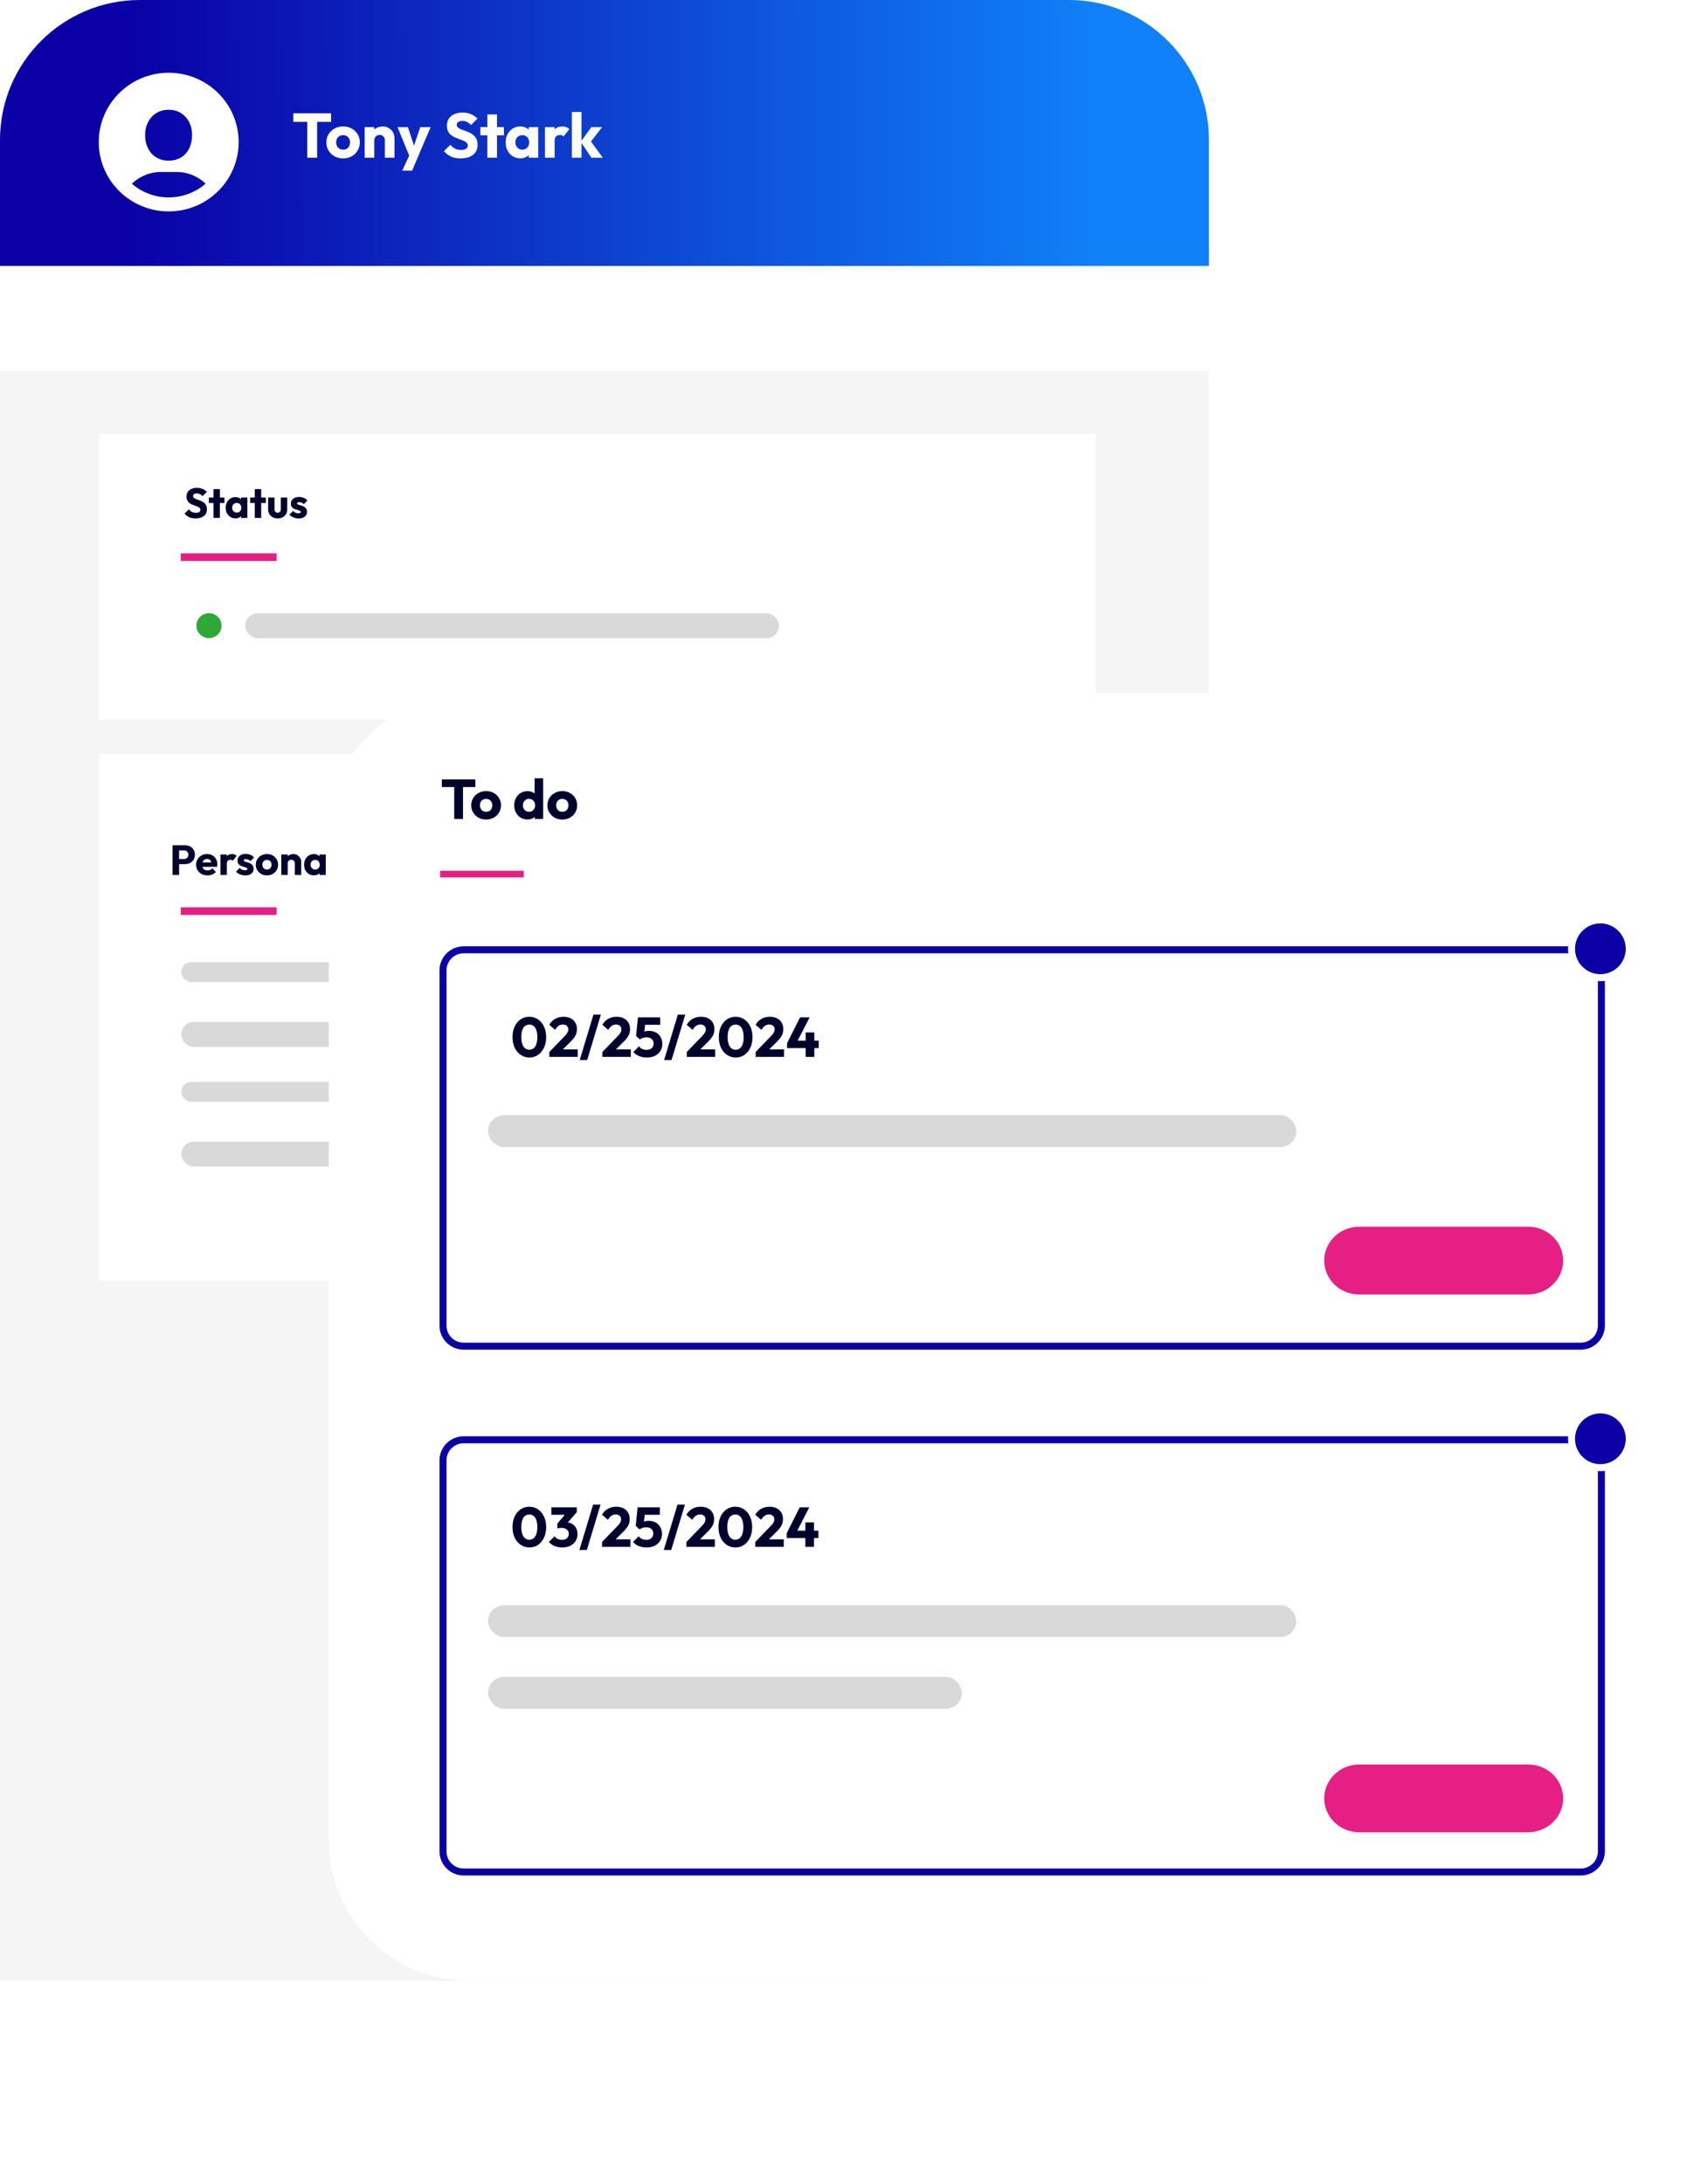 <svg width="244" height="312" viewBox="0 0 244 312" fill="none" xmlns="http://www.w3.org/2000/svg">
<g filter="url(#filter0_d_1155_435)">
<rect width="172.81" height="302" rx="20" fill="white"/>
</g>
<path d="M0 53H172.81V283H0V53Z" fill="#F5F5F5"/>
<path d="M0 20C0 8.954 8.954 0 20 0H152.81C163.855 0 172.81 8.954 172.81 20V38H0V20Z" fill="url(#paint0_linear_1155_435)"/>
<path d="M31.924 15.738C31.133 14.39 30.055 13.325 28.688 12.551C27.322 11.777 25.796 11.392 24.103 11.396C22.365 11.396 20.823 11.794 19.469 12.584C18.115 13.374 17.053 14.435 16.278 15.774C15.503 17.114 15.115 18.617 15.115 20.284C15.115 21.975 15.515 23.499 16.306 24.863C16.797 25.71 17.416 26.439 18.127 27.066C19.241 25.563 20.999 24.58 22.972 24.576H25.265C27.238 24.572 29 25.547 30.118 27.05C30.829 26.423 31.441 25.698 31.932 24.858C32.719 23.507 33.114 21.975 33.11 20.259C33.11 18.592 32.711 17.085 31.92 15.733L31.924 15.738ZM27.039 21.209C26.763 21.774 26.372 22.205 25.86 22.503C25.349 22.802 24.77 22.95 24.115 22.954C23.46 22.954 22.881 22.807 22.369 22.508C21.858 22.213 21.458 21.783 21.175 21.218C20.887 20.652 20.743 20.013 20.743 19.288C20.743 18.609 20.883 17.99 21.171 17.437C21.454 16.884 21.854 16.454 22.365 16.143C22.877 15.836 23.456 15.68 24.111 15.68C24.762 15.68 25.341 15.832 25.84 16.139C26.34 16.446 26.735 16.872 27.023 17.413C27.31 17.953 27.454 18.576 27.454 19.276C27.454 19.997 27.318 20.64 27.043 21.205L27.039 21.209Z" fill="white"/>
<path d="M24.113 29.203C29.082 29.203 33.11 25.217 33.11 20.299C33.11 15.382 29.082 11.396 24.113 11.396C19.144 11.396 15.115 15.382 15.115 20.299C15.115 25.217 19.144 29.203 24.113 29.203Z" stroke="white" stroke-width="2" stroke-miterlimit="10"/>
<path d="M14.209 107.711H156.432V183H14.209V107.711ZM14.148 62H156.641V102.778H14.148V62Z" fill="white"/>
<path d="M25.382 123.458V122.726H26.294C26.41 122.726 26.516 122.702 26.612 122.654C26.708 122.606 26.784 122.536 26.84 122.444C26.896 122.352 26.924 122.24 26.924 122.108C26.924 121.98 26.896 121.87 26.84 121.778C26.784 121.686 26.708 121.616 26.612 121.568C26.516 121.52 26.41 121.496 26.294 121.496H25.382V120.764H26.432C26.7 120.764 26.942 120.818 27.158 120.926C27.374 121.034 27.544 121.19 27.668 121.394C27.796 121.594 27.86 121.832 27.86 122.108C27.86 122.384 27.796 122.624 27.668 122.828C27.544 123.028 27.374 123.184 27.158 123.296C26.942 123.404 26.7 123.458 26.432 123.458H25.382ZM24.662 125V120.764H25.604V125H24.662ZM29.662 125.066C29.346 125.066 29.064 125.002 28.816 124.874C28.572 124.742 28.38 124.56 28.24 124.328C28.1 124.096 28.03 123.834 28.03 123.542C28.03 123.25 28.098 122.99 28.234 122.762C28.374 122.53 28.562 122.348 28.798 122.216C29.034 122.084 29.3 122.018 29.596 122.018C29.884 122.018 30.138 122.08 30.358 122.204C30.578 122.328 30.75 122.5 30.874 122.72C31.002 122.94 31.066 123.192 31.066 123.476C31.066 123.528 31.062 123.584 31.054 123.644C31.05 123.7 31.04 123.766 31.024 123.842L28.51 123.848V123.218L30.634 123.212L30.238 123.476C30.234 123.308 30.208 123.17 30.16 123.062C30.112 122.95 30.04 122.866 29.944 122.81C29.852 122.75 29.738 122.72 29.602 122.72C29.458 122.72 29.332 122.754 29.224 122.822C29.12 122.886 29.038 122.978 28.978 123.098C28.922 123.218 28.894 123.364 28.894 123.536C28.894 123.708 28.924 123.856 28.984 123.98C29.048 124.1 29.136 124.194 29.248 124.262C29.364 124.326 29.5 124.358 29.656 124.358C29.8 124.358 29.93 124.334 30.046 124.286C30.162 124.234 30.264 124.158 30.352 124.058L30.856 124.562C30.712 124.73 30.538 124.856 30.334 124.94C30.13 125.024 29.906 125.066 29.662 125.066ZM31.509 125V122.084H32.428V125H31.509ZM32.428 123.398L32.044 123.098C32.12 122.758 32.248 122.494 32.428 122.306C32.608 122.118 32.858 122.024 33.178 122.024C33.318 122.024 33.44 122.046 33.544 122.09C33.651 122.13 33.745 122.194 33.825 122.282L33.279 122.972C33.239 122.928 33.19 122.894 33.13 122.87C33.069 122.846 33.002 122.834 32.925 122.834C32.773 122.834 32.651 122.882 32.559 122.978C32.471 123.07 32.428 123.21 32.428 123.398ZM35.068 125.072C34.896 125.072 34.726 125.05 34.558 125.006C34.394 124.962 34.24 124.9 34.096 124.82C33.956 124.736 33.836 124.64 33.736 124.532L34.258 124.004C34.354 124.108 34.468 124.19 34.6 124.25C34.732 124.306 34.876 124.334 35.032 124.334C35.14 124.334 35.222 124.318 35.278 124.286C35.338 124.254 35.368 124.21 35.368 124.154C35.368 124.082 35.332 124.028 35.26 123.992C35.192 123.952 35.104 123.918 34.996 123.89C34.888 123.858 34.774 123.824 34.654 123.788C34.534 123.752 34.42 123.702 34.312 123.638C34.204 123.574 34.116 123.486 34.048 123.374C33.98 123.258 33.946 123.112 33.946 122.936C33.946 122.748 33.994 122.586 34.09 122.45C34.186 122.31 34.322 122.2 34.498 122.12C34.674 122.04 34.88 122 35.116 122C35.364 122 35.592 122.044 35.8 122.132C36.012 122.216 36.184 122.342 36.316 122.51L35.794 123.038C35.702 122.93 35.598 122.854 35.482 122.81C35.37 122.766 35.26 122.744 35.152 122.744C35.048 122.744 34.97 122.76 34.918 122.792C34.866 122.82 34.84 122.862 34.84 122.918C34.84 122.978 34.874 123.026 34.942 123.062C35.01 123.098 35.098 123.13 35.206 123.158C35.314 123.186 35.428 123.22 35.548 123.26C35.668 123.3 35.782 123.354 35.89 123.422C35.998 123.49 36.086 123.582 36.154 123.698C36.222 123.81 36.256 123.958 36.256 124.142C36.256 124.426 36.148 124.652 35.932 124.82C35.72 124.988 35.432 125.072 35.068 125.072ZM38.158 125.066C37.858 125.066 37.586 125 37.342 124.868C37.102 124.732 36.912 124.548 36.772 124.316C36.632 124.084 36.562 123.824 36.562 123.536C36.562 123.248 36.632 122.99 36.772 122.762C36.912 122.534 37.102 122.354 37.342 122.222C37.582 122.086 37.854 122.018 38.158 122.018C38.462 122.018 38.734 122.084 38.974 122.216C39.214 122.348 39.404 122.53 39.544 122.762C39.684 122.99 39.754 123.248 39.754 123.536C39.754 123.824 39.684 124.084 39.544 124.316C39.404 124.548 39.214 124.732 38.974 124.868C38.734 125 38.462 125.066 38.158 125.066ZM38.158 124.232C38.29 124.232 38.406 124.204 38.506 124.148C38.606 124.088 38.682 124.006 38.734 123.902C38.79 123.794 38.818 123.672 38.818 123.536C38.818 123.4 38.79 123.282 38.734 123.182C38.678 123.078 38.6 122.998 38.5 122.942C38.404 122.882 38.29 122.852 38.158 122.852C38.03 122.852 37.916 122.882 37.816 122.942C37.716 122.998 37.638 123.078 37.582 123.182C37.526 123.286 37.498 123.406 37.498 123.542C37.498 123.674 37.526 123.794 37.582 123.902C37.638 124.006 37.716 124.088 37.816 124.148C37.916 124.204 38.03 124.232 38.158 124.232ZM42.137 125V123.338C42.137 123.186 42.089 123.064 41.993 122.972C41.901 122.876 41.783 122.828 41.639 122.828C41.539 122.828 41.451 122.85 41.375 122.894C41.299 122.934 41.239 122.994 41.195 123.074C41.151 123.15 41.129 123.238 41.129 123.338L40.775 123.164C40.775 122.936 40.825 122.736 40.925 122.564C41.025 122.392 41.163 122.26 41.339 122.168C41.519 122.072 41.721 122.024 41.945 122.024C42.161 122.024 42.351 122.076 42.515 122.18C42.683 122.28 42.815 122.414 42.911 122.582C43.007 122.75 43.055 122.934 43.055 123.134V125H42.137ZM40.211 125V122.084H41.129V125H40.211ZM44.862 125.06C44.594 125.06 44.354 124.994 44.142 124.862C43.934 124.73 43.768 124.55 43.644 124.322C43.524 124.094 43.464 123.834 43.464 123.542C43.464 123.25 43.524 122.99 43.644 122.762C43.768 122.534 43.934 122.354 44.142 122.222C44.354 122.09 44.594 122.024 44.862 122.024C45.058 122.024 45.234 122.062 45.39 122.138C45.55 122.214 45.68 122.32 45.78 122.456C45.88 122.588 45.936 122.74 45.948 122.912V124.172C45.936 124.344 45.88 124.498 45.78 124.634C45.684 124.766 45.556 124.87 45.396 124.946C45.236 125.022 45.058 125.06 44.862 125.06ZM45.048 124.232C45.244 124.232 45.402 124.168 45.522 124.04C45.642 123.908 45.702 123.742 45.702 123.542C45.702 123.406 45.674 123.286 45.618 123.182C45.566 123.078 45.49 122.998 45.39 122.942C45.294 122.882 45.182 122.852 45.054 122.852C44.926 122.852 44.812 122.882 44.712 122.942C44.616 122.998 44.538 123.078 44.478 123.182C44.422 123.286 44.394 123.406 44.394 123.542C44.394 123.674 44.422 123.792 44.478 123.896C44.534 124 44.612 124.082 44.712 124.142C44.812 124.202 44.924 124.232 45.048 124.232ZM45.666 125V124.214L45.804 123.506L45.666 122.798V122.084H46.566V125H45.666ZM47.213 125V120.644H48.131V125H47.213ZM51.162 125.06C50.886 125.06 50.64 124.994 50.424 124.862C50.212 124.73 50.044 124.55 49.92 124.322C49.8 124.094 49.74 123.834 49.74 123.542C49.74 123.25 49.8 122.99 49.92 122.762C50.044 122.534 50.212 122.354 50.424 122.222C50.64 122.09 50.886 122.024 51.162 122.024C51.362 122.024 51.542 122.062 51.702 122.138C51.866 122.214 52 122.32 52.104 122.456C52.212 122.588 52.272 122.74 52.284 122.912V124.142C52.272 124.314 52.214 124.47 52.11 124.61C52.006 124.746 51.872 124.856 51.708 124.94C51.544 125.02 51.362 125.06 51.162 125.06ZM51.324 124.232C51.456 124.232 51.57 124.204 51.666 124.148C51.762 124.088 51.838 124.006 51.894 123.902C51.95 123.798 51.978 123.678 51.978 123.542C51.978 123.406 51.95 123.288 51.894 123.188C51.842 123.084 51.766 123.002 51.666 122.942C51.57 122.882 51.458 122.852 51.33 122.852C51.202 122.852 51.088 122.882 50.988 122.942C50.892 123.002 50.814 123.084 50.754 123.188C50.698 123.292 50.67 123.41 50.67 123.542C50.67 123.674 50.698 123.792 50.754 123.896C50.81 124 50.888 124.082 50.988 124.142C51.088 124.202 51.2 124.232 51.324 124.232ZM52.842 125H51.942V124.214L52.08 123.506L51.924 122.798V120.644H52.842V125ZM54.706 125.06C54.438 125.06 54.198 124.994 53.986 124.862C53.778 124.73 53.612 124.55 53.488 124.322C53.368 124.094 53.308 123.834 53.308 123.542C53.308 123.25 53.368 122.99 53.488 122.762C53.612 122.534 53.778 122.354 53.986 122.222C54.198 122.09 54.438 122.024 54.706 122.024C54.902 122.024 55.078 122.062 55.234 122.138C55.394 122.214 55.524 122.32 55.624 122.456C55.724 122.588 55.78 122.74 55.792 122.912V124.172C55.78 124.344 55.724 124.498 55.624 124.634C55.528 124.766 55.4 124.87 55.24 124.946C55.08 125.022 54.902 125.06 54.706 125.06ZM54.892 124.232C55.088 124.232 55.246 124.168 55.366 124.04C55.486 123.908 55.546 123.742 55.546 123.542C55.546 123.406 55.518 123.286 55.462 123.182C55.41 123.078 55.334 122.998 55.234 122.942C55.138 122.882 55.026 122.852 54.898 122.852C54.77 122.852 54.656 122.882 54.556 122.942C54.46 122.998 54.382 123.078 54.322 123.182C54.266 123.286 54.238 123.406 54.238 123.542C54.238 123.674 54.266 123.792 54.322 123.896C54.378 124 54.456 124.082 54.556 124.142C54.656 124.202 54.768 124.232 54.892 124.232ZM55.51 125V124.214L55.648 123.506L55.51 122.798V122.084H56.41V125H55.51ZM57.47 125V120.878H58.388V125H57.47ZM56.81 122.864V122.084H59.048V122.864H56.81ZM60.612 125.06C60.344 125.06 60.104 124.994 59.892 124.862C59.684 124.73 59.518 124.55 59.394 124.322C59.274 124.094 59.214 123.834 59.214 123.542C59.214 123.25 59.274 122.99 59.394 122.762C59.518 122.534 59.684 122.354 59.892 122.222C60.104 122.09 60.344 122.024 60.612 122.024C60.808 122.024 60.984 122.062 61.14 122.138C61.3 122.214 61.43 122.32 61.53 122.456C61.63 122.588 61.686 122.74 61.698 122.912V124.172C61.686 124.344 61.63 124.498 61.53 124.634C61.434 124.766 61.306 124.87 61.146 124.946C60.986 125.022 60.808 125.06 60.612 125.06ZM60.798 124.232C60.994 124.232 61.152 124.168 61.272 124.04C61.392 123.908 61.452 123.742 61.452 123.542C61.452 123.406 61.424 123.286 61.368 123.182C61.316 123.078 61.24 122.998 61.14 122.942C61.044 122.882 60.932 122.852 60.804 122.852C60.676 122.852 60.562 122.882 60.462 122.942C60.366 122.998 60.288 123.078 60.228 123.182C60.172 123.286 60.144 123.406 60.144 123.542C60.144 123.674 60.172 123.792 60.228 123.896C60.284 124 60.362 124.082 60.462 124.142C60.562 124.202 60.674 124.232 60.798 124.232ZM61.416 125V124.214L61.554 123.506L61.416 122.798V122.084H62.316V125H61.416Z" fill="#00042D"/>
<path d="M39.539 129.632V130.722H25.834V129.632H39.539Z" fill="#E61F84"/>
<path d="M27.955 74.066C27.607 74.066 27.307 74.01 27.055 73.898C26.807 73.782 26.579 73.608 26.371 73.376L26.983 72.77C27.119 72.926 27.269 73.048 27.433 73.136C27.601 73.22 27.795 73.262 28.015 73.262C28.215 73.262 28.369 73.226 28.477 73.154C28.589 73.082 28.645 72.982 28.645 72.854C28.645 72.738 28.609 72.644 28.537 72.572C28.465 72.5 28.369 72.438 28.249 72.386C28.133 72.334 28.003 72.284 27.859 72.236C27.719 72.188 27.579 72.134 27.439 72.074C27.299 72.01 27.169 71.932 27.049 71.84C26.933 71.744 26.839 71.626 26.767 71.486C26.695 71.342 26.659 71.162 26.659 70.946C26.659 70.686 26.721 70.462 26.845 70.274C26.973 70.086 27.149 69.944 27.373 69.848C27.597 69.748 27.855 69.698 28.147 69.698C28.443 69.698 28.713 69.75 28.957 69.854C29.205 69.958 29.409 70.1 29.569 70.28L28.957 70.886C28.829 70.754 28.699 70.656 28.567 70.592C28.439 70.528 28.293 70.496 28.129 70.496C27.965 70.496 27.835 70.528 27.739 70.592C27.643 70.652 27.595 70.74 27.595 70.856C27.595 70.964 27.631 71.052 27.703 71.12C27.775 71.184 27.869 71.24 27.985 71.288C28.105 71.336 28.235 71.384 28.375 71.432C28.519 71.48 28.661 71.536 28.801 71.6C28.941 71.664 29.069 71.746 29.185 71.846C29.305 71.942 29.401 72.066 29.473 72.218C29.545 72.366 29.581 72.55 29.581 72.77C29.581 73.174 29.437 73.492 29.149 73.724C28.861 73.952 28.463 74.066 27.955 74.066ZM30.511 74V69.878H31.429V74H30.511ZM29.851 71.864V71.084H32.089V71.864H29.851ZM33.653 74.06C33.385 74.06 33.145 73.994 32.933 73.862C32.725 73.73 32.559 73.55 32.435 73.322C32.315 73.094 32.255 72.834 32.255 72.542C32.255 72.25 32.315 71.99 32.435 71.762C32.559 71.534 32.725 71.354 32.933 71.222C33.145 71.09 33.385 71.024 33.653 71.024C33.849 71.024 34.025 71.062 34.181 71.138C34.341 71.214 34.471 71.32 34.571 71.456C34.671 71.588 34.727 71.74 34.739 71.912V73.172C34.727 73.344 34.671 73.498 34.571 73.634C34.475 73.766 34.347 73.87 34.187 73.946C34.027 74.022 33.849 74.06 33.653 74.06ZM33.839 73.232C34.035 73.232 34.193 73.168 34.313 73.04C34.433 72.908 34.493 72.742 34.493 72.542C34.493 72.406 34.465 72.286 34.409 72.182C34.357 72.078 34.281 71.998 34.181 71.942C34.085 71.882 33.973 71.852 33.845 71.852C33.717 71.852 33.603 71.882 33.503 71.942C33.407 71.998 33.329 72.078 33.269 72.182C33.213 72.286 33.185 72.406 33.185 72.542C33.185 72.674 33.213 72.792 33.269 72.896C33.325 73 33.403 73.082 33.503 73.142C33.603 73.202 33.715 73.232 33.839 73.232ZM34.457 74V73.214L34.595 72.506L34.457 71.798V71.084H35.357V74H34.457ZM36.418 74V69.878H37.336V74H36.418ZM35.758 71.864V71.084H37.996V71.864H35.758ZM39.696 74.066C39.428 74.066 39.19 74.012 38.982 73.904C38.778 73.792 38.618 73.64 38.502 73.448C38.386 73.252 38.328 73.028 38.328 72.776V71.084H39.246V72.764C39.246 72.864 39.262 72.95 39.294 73.022C39.33 73.094 39.382 73.15 39.45 73.19C39.518 73.23 39.6 73.25 39.696 73.25C39.832 73.25 39.94 73.208 40.02 73.124C40.1 73.036 40.14 72.916 40.14 72.764V71.084H41.058V72.77C41.058 73.026 41 73.252 40.884 73.448C40.768 73.64 40.608 73.792 40.404 73.904C40.2 74.012 39.964 74.066 39.696 74.066ZM42.697 74.072C42.525 74.072 42.355 74.05 42.187 74.006C42.023 73.962 41.868 73.9 41.724 73.82C41.584 73.736 41.465 73.64 41.364 73.532L41.886 73.004C41.983 73.108 42.096 73.19 42.228 73.25C42.361 73.306 42.505 73.334 42.66 73.334C42.769 73.334 42.85 73.318 42.907 73.286C42.967 73.254 42.996 73.21 42.996 73.154C42.996 73.082 42.961 73.028 42.889 72.992C42.821 72.952 42.733 72.918 42.624 72.89C42.517 72.858 42.403 72.824 42.282 72.788C42.163 72.752 42.048 72.702 41.941 72.638C41.833 72.574 41.745 72.486 41.676 72.374C41.608 72.258 41.575 72.112 41.575 71.936C41.575 71.748 41.623 71.586 41.718 71.45C41.815 71.31 41.95 71.2 42.127 71.12C42.303 71.04 42.508 71 42.745 71C42.992 71 43.221 71.044 43.428 71.132C43.641 71.216 43.812 71.342 43.944 71.51L43.422 72.038C43.331 71.93 43.227 71.854 43.111 71.81C42.998 71.766 42.889 71.744 42.781 71.744C42.676 71.744 42.599 71.76 42.547 71.792C42.495 71.82 42.468 71.862 42.468 71.918C42.468 71.978 42.502 72.026 42.571 72.062C42.639 72.098 42.727 72.13 42.834 72.158C42.943 72.186 43.056 72.22 43.176 72.26C43.297 72.3 43.41 72.354 43.519 72.422C43.627 72.49 43.715 72.582 43.782 72.698C43.85 72.81 43.885 72.958 43.885 73.142C43.885 73.426 43.776 73.652 43.56 73.82C43.349 73.988 43.06 74.072 42.697 74.072Z" fill="#00042D"/>
<path d="M43.917 22.533V16.269H45.33V22.533H43.917ZM41.928 17.412V16.179H47.319V17.412H41.928ZM49.042 22.632C48.592 22.632 48.184 22.533 47.818 22.335C47.458 22.131 47.173 21.855 46.963 21.507C46.753 21.159 46.648 20.769 46.648 20.337C46.648 19.905 46.753 19.518 46.963 19.176C47.173 18.834 47.458 18.564 47.818 18.366C48.178 18.162 48.586 18.06 49.042 18.06C49.498 18.06 49.906 18.159 50.266 18.357C50.626 18.555 50.911 18.828 51.121 19.176C51.331 19.518 51.436 19.905 51.436 20.337C51.436 20.769 51.331 21.159 51.121 21.507C50.911 21.855 50.626 22.131 50.266 22.335C49.906 22.533 49.498 22.632 49.042 22.632ZM49.042 21.381C49.24 21.381 49.414 21.339 49.564 21.255C49.714 21.165 49.828 21.042 49.906 20.886C49.99 20.724 50.032 20.541 50.032 20.337C50.032 20.133 49.99 19.956 49.906 19.806C49.822 19.65 49.705 19.53 49.555 19.446C49.411 19.356 49.24 19.311 49.042 19.311C48.85 19.311 48.679 19.356 48.529 19.446C48.379 19.53 48.262 19.65 48.178 19.806C48.094 19.962 48.052 20.142 48.052 20.346C48.052 20.544 48.094 20.724 48.178 20.886C48.262 21.042 48.379 21.165 48.529 21.255C48.679 21.339 48.85 21.381 49.042 21.381ZM55.011 22.533V20.04C55.011 19.812 54.939 19.629 54.795 19.491C54.657 19.347 54.48 19.275 54.264 19.275C54.114 19.275 53.982 19.308 53.868 19.374C53.754 19.434 53.664 19.524 53.598 19.644C53.532 19.758 53.499 19.89 53.499 20.04L52.968 19.779C52.968 19.437 53.043 19.137 53.193 18.879C53.343 18.621 53.55 18.423 53.814 18.285C54.084 18.141 54.387 18.069 54.723 18.069C55.047 18.069 55.332 18.147 55.578 18.303C55.83 18.453 56.028 18.654 56.172 18.906C56.316 19.158 56.388 19.434 56.388 19.734V22.533H55.011ZM52.122 22.533V18.159H53.499V22.533H52.122ZM58.622 22.551L56.822 18.159H58.307L59.45 21.642H58.901L60.071 18.159H61.556L59.684 22.551H58.622ZM57.497 24.378L58.811 21.543L59.684 22.551L58.91 24.378H57.497ZM65.828 22.632C65.306 22.632 64.856 22.548 64.478 22.38C64.106 22.206 63.764 21.945 63.452 21.597L64.37 20.688C64.574 20.922 64.799 21.105 65.045 21.237C65.297 21.363 65.588 21.426 65.918 21.426C66.218 21.426 66.449 21.372 66.611 21.264C66.779 21.156 66.863 21.006 66.863 20.814C66.863 20.64 66.809 20.499 66.701 20.391C66.593 20.283 66.449 20.19 66.269 20.112C66.095 20.034 65.9 19.959 65.684 19.887C65.474 19.815 65.264 19.734 65.054 19.644C64.844 19.548 64.649 19.431 64.469 19.293C64.295 19.149 64.154 18.972 64.046 18.762C63.938 18.546 63.884 18.276 63.884 17.952C63.884 17.562 63.977 17.226 64.163 16.944C64.355 16.662 64.619 16.449 64.955 16.305C65.291 16.155 65.678 16.08 66.116 16.08C66.56 16.08 66.965 16.158 67.331 16.314C67.703 16.47 68.009 16.683 68.249 16.953L67.331 17.862C67.139 17.664 66.944 17.517 66.746 17.421C66.554 17.325 66.335 17.277 66.089 17.277C65.843 17.277 65.648 17.325 65.504 17.421C65.36 17.511 65.288 17.643 65.288 17.817C65.288 17.979 65.342 18.111 65.45 18.213C65.558 18.309 65.699 18.393 65.873 18.465C66.053 18.537 66.248 18.609 66.458 18.681C66.674 18.753 66.887 18.837 67.097 18.933C67.307 19.029 67.499 19.152 67.673 19.302C67.853 19.446 67.997 19.632 68.105 19.86C68.213 20.082 68.267 20.358 68.267 20.688C68.267 21.294 68.051 21.771 67.619 22.119C67.187 22.461 66.59 22.632 65.828 22.632ZM69.662 22.533V16.35H71.039V22.533H69.662ZM68.672 19.329V18.159H72.029V19.329H68.672ZM74.374 22.623C73.972 22.623 73.612 22.524 73.294 22.326C72.983 22.128 72.734 21.858 72.547 21.516C72.368 21.174 72.278 20.784 72.278 20.346C72.278 19.908 72.368 19.518 72.547 19.176C72.734 18.834 72.983 18.564 73.294 18.366C73.612 18.168 73.972 18.069 74.374 18.069C74.668 18.069 74.933 18.126 75.166 18.24C75.406 18.354 75.602 18.513 75.751 18.717C75.901 18.915 75.986 19.143 76.004 19.401V21.291C75.986 21.549 75.901 21.78 75.751 21.984C75.608 22.182 75.415 22.338 75.175 22.452C74.936 22.566 74.668 22.623 74.374 22.623ZM74.653 21.381C74.948 21.381 75.184 21.285 75.365 21.093C75.544 20.895 75.635 20.646 75.635 20.346C75.635 20.142 75.593 19.962 75.508 19.806C75.43 19.65 75.317 19.53 75.166 19.446C75.022 19.356 74.855 19.311 74.662 19.311C74.471 19.311 74.299 19.356 74.15 19.446C74.005 19.53 73.888 19.65 73.799 19.806C73.715 19.962 73.672 20.142 73.672 20.346C73.672 20.544 73.715 20.721 73.799 20.877C73.882 21.033 73.999 21.156 74.15 21.246C74.299 21.336 74.468 21.381 74.653 21.381ZM75.581 22.533V21.354L75.787 20.292L75.581 19.23V18.159H76.93V22.533H75.581ZM77.9 22.533V18.159H79.277V22.533H77.9ZM79.277 20.13L78.701 19.68C78.815 19.17 79.007 18.774 79.277 18.492C79.547 18.21 79.922 18.069 80.402 18.069C80.612 18.069 80.795 18.102 80.951 18.168C81.113 18.228 81.254 18.324 81.374 18.456L80.555 19.491C80.495 19.425 80.42 19.374 80.33 19.338C80.24 19.302 80.138 19.284 80.024 19.284C79.796 19.284 79.613 19.356 79.475 19.5C79.343 19.638 79.277 19.848 79.277 20.13ZM84.54 22.533L83.01 20.265L84.531 18.159H86.07L84.234 20.526L84.279 19.959L86.16 22.533H84.54ZM81.741 22.533V15.999H83.118V22.533H81.741Z" fill="white"/>
<path d="M39.539 79.061V80.151H25.834V79.061H39.539Z" fill="#E61F84"/>
<path d="M145.598 169.519H125.597C123.766 169.519 122.281 171.015 122.281 172.859V174.013C122.281 175.858 123.766 177.354 125.597 177.354H145.598C147.429 177.354 148.914 175.858 148.914 174.013V172.859C148.914 171.015 147.429 169.519 145.598 169.519Z" fill="#00042D"/>
<path d="M29.872 91.17C30.866 91.17 31.671 90.373 31.671 89.389C31.671 88.406 30.866 87.609 29.872 87.609C28.878 87.609 28.072 88.406 28.072 89.389C28.072 90.373 28.878 91.17 29.872 91.17Z" fill="#2EA836"/>
<rect x="35.047" y="87.623" width="76.299" height="3.561" rx="1.781" fill="#D9D9D9"/>
<rect x="25.912" y="137.467" width="76.299" height="2.849" rx="1.425" fill="#D9D9D9"/>
<rect x="25.912" y="146.014" width="41.748" height="3.561" rx="1.781" fill="#D9D9D9"/>
<rect x="25.912" y="154.561" width="67.661" height="2.849" rx="1.425" fill="#D9D9D9"/>
<rect x="25.912" y="163.109" width="67.661" height="3.561" rx="1.781" fill="#D9D9D9"/>
<g filter="url(#filter1_d_1155_435)">
<path d="M47 119C47 107.954 55.954 99 67 99H220C231.046 99 240 107.954 240 119V262.973C240 274.019 231.046 282.973 220 282.973H67C55.954 282.973 47 274.019 47 262.973V119Z" fill="white"/>
</g>
<path d="M225.953 135.698H66.27C64.642 135.698 63.322 137.018 63.322 138.646V189.379C63.322 191.007 64.642 192.327 66.27 192.327H225.953C227.581 192.327 228.901 191.007 228.901 189.379V138.646C228.901 137.018 227.581 135.698 225.953 135.698Z" stroke="#0A00A5" stroke-miterlimit="10"/>
<path d="M75.672 151.088C75.219 151.088 74.808 150.965 74.44 150.72C74.072 150.475 73.781 150.133 73.568 149.696C73.36 149.253 73.256 148.744 73.256 148.168C73.256 147.587 73.36 147.08 73.568 146.648C73.776 146.211 74.061 145.872 74.424 145.632C74.787 145.387 75.197 145.264 75.656 145.264C76.12 145.264 76.533 145.387 76.896 145.632C77.259 145.872 77.544 146.211 77.752 146.648C77.965 147.085 78.072 147.595 78.072 148.176C78.072 148.757 77.965 149.267 77.752 149.704C77.544 150.141 77.259 150.483 76.896 150.728C76.539 150.968 76.131 151.088 75.672 151.088ZM75.664 149.976C75.899 149.976 76.101 149.909 76.272 149.776C76.443 149.637 76.573 149.435 76.664 149.168C76.76 148.896 76.808 148.565 76.808 148.176C76.808 147.781 76.76 147.451 76.664 147.184C76.573 146.917 76.443 146.717 76.272 146.584C76.101 146.445 75.896 146.376 75.656 146.376C75.427 146.376 75.224 146.443 75.048 146.576C74.877 146.709 74.747 146.909 74.656 147.176C74.565 147.443 74.52 147.773 74.52 148.168C74.52 148.563 74.565 148.893 74.656 149.16C74.747 149.427 74.877 149.629 75.048 149.768C75.224 149.907 75.429 149.976 75.664 149.976ZM78.52 150.296L80.688 148.056C80.822 147.923 80.928 147.8 81.008 147.688C81.088 147.576 81.147 147.472 81.184 147.376C81.222 147.275 81.24 147.173 81.24 147.072C81.24 146.853 81.168 146.683 81.024 146.56C80.885 146.432 80.701 146.368 80.472 146.368C80.248 146.368 80.046 146.429 79.864 146.552C79.688 146.669 79.517 146.864 79.352 147.136L78.512 146.408C78.736 146.029 79.022 145.744 79.368 145.552C79.715 145.36 80.112 145.264 80.56 145.264C80.95 145.264 81.285 145.336 81.568 145.48C81.856 145.624 82.078 145.829 82.232 146.096C82.392 146.363 82.472 146.675 82.472 147.032C82.472 147.256 82.443 147.464 82.384 147.656C82.326 147.843 82.23 148.029 82.096 148.216C81.968 148.397 81.795 148.597 81.576 148.816L80.072 150.312L78.52 150.296ZM78.52 151V150.296L79.584 149.928H82.584V151H78.52ZM82.868 151.44L84.828 144.96H85.892L83.932 151.44H82.868ZM86.106 150.296L88.274 148.056C88.407 147.923 88.514 147.8 88.594 147.688C88.674 147.576 88.733 147.472 88.77 147.376C88.807 147.275 88.826 147.173 88.826 147.072C88.826 146.853 88.754 146.683 88.61 146.56C88.471 146.432 88.287 146.368 88.058 146.368C87.834 146.368 87.631 146.429 87.45 146.552C87.274 146.669 87.103 146.864 86.938 147.136L86.098 146.408C86.322 146.029 86.607 145.744 86.954 145.552C87.301 145.36 87.698 145.264 88.146 145.264C88.535 145.264 88.871 145.336 89.154 145.48C89.442 145.624 89.663 145.829 89.818 146.096C89.978 146.363 90.058 146.675 90.058 147.032C90.058 147.256 90.029 147.464 89.97 147.656C89.911 147.843 89.815 148.029 89.682 148.216C89.554 148.397 89.381 148.597 89.162 148.816L87.658 150.312L86.106 150.296ZM86.106 151V150.296L87.17 149.928H90.17V151H86.106ZM92.462 151.088C92.072 151.088 91.707 151.021 91.366 150.888C91.03 150.749 90.75 150.552 90.526 150.296L91.342 149.488C91.443 149.637 91.59 149.76 91.782 149.856C91.979 149.947 92.192 149.992 92.422 149.992C92.624 149.992 92.8 149.957 92.95 149.888C93.099 149.813 93.216 149.709 93.302 149.576C93.387 149.437 93.43 149.277 93.43 149.096C93.43 148.909 93.387 148.749 93.302 148.616C93.216 148.483 93.096 148.381 92.942 148.312C92.792 148.237 92.622 148.2 92.43 148.2C92.238 148.2 92.062 148.227 91.902 148.28C91.742 148.328 91.595 148.403 91.462 148.504L91.566 147.704C91.688 147.608 91.806 147.531 91.918 147.472C92.03 147.408 92.152 147.36 92.286 147.328C92.419 147.296 92.576 147.28 92.758 147.28C93.174 147.28 93.523 147.365 93.806 147.536C94.094 147.707 94.31 147.933 94.454 148.216C94.603 148.499 94.678 148.811 94.678 149.152C94.678 149.525 94.584 149.859 94.398 150.152C94.216 150.445 93.96 150.675 93.63 150.84C93.299 151.005 92.91 151.088 92.462 151.088ZM91.462 148.504L90.918 148L91.19 145.352H92.326L92.03 147.976L91.462 148.504ZM91.358 146.416L91.19 145.352H94.366V146.416H91.358ZM94.93 151.44L96.89 144.96H97.954L95.994 151.44H94.93ZM98.169 150.296L100.337 148.056C100.47 147.923 100.577 147.8 100.657 147.688C100.737 147.576 100.795 147.472 100.833 147.376C100.87 147.275 100.889 147.173 100.889 147.072C100.889 146.853 100.817 146.683 100.673 146.56C100.534 146.432 100.35 146.368 100.121 146.368C99.897 146.368 99.694 146.429 99.513 146.552C99.337 146.669 99.166 146.864 99.001 147.136L98.161 146.408C98.385 146.029 98.67 145.744 99.017 145.552C99.363 145.36 99.761 145.264 100.209 145.264C100.598 145.264 100.934 145.336 101.217 145.48C101.505 145.624 101.726 145.829 101.881 146.096C102.041 146.363 102.121 146.675 102.121 147.032C102.121 147.256 102.091 147.464 102.033 147.656C101.974 147.843 101.878 148.029 101.745 148.216C101.617 148.397 101.443 148.597 101.225 148.816L99.721 150.312L98.169 150.296ZM98.169 151V150.296L99.233 149.928H102.233V151H98.169ZM105.164 151.088C104.711 151.088 104.3 150.965 103.932 150.72C103.564 150.475 103.274 150.133 103.06 149.696C102.852 149.253 102.748 148.744 102.748 148.168C102.748 147.587 102.852 147.08 103.06 146.648C103.268 146.211 103.554 145.872 103.916 145.632C104.279 145.387 104.69 145.264 105.148 145.264C105.612 145.264 106.026 145.387 106.388 145.632C106.751 145.872 107.036 146.211 107.244 146.648C107.458 147.085 107.564 147.595 107.564 148.176C107.564 148.757 107.458 149.267 107.244 149.704C107.036 150.141 106.751 150.483 106.388 150.728C106.031 150.968 105.623 151.088 105.164 151.088ZM105.156 149.976C105.391 149.976 105.594 149.909 105.764 149.776C105.935 149.637 106.066 149.435 106.156 149.168C106.252 148.896 106.3 148.565 106.3 148.176C106.3 147.781 106.252 147.451 106.156 147.184C106.066 146.917 105.935 146.717 105.764 146.584C105.594 146.445 105.388 146.376 105.148 146.376C104.919 146.376 104.716 146.443 104.54 146.576C104.37 146.709 104.239 146.909 104.148 147.176C104.058 147.443 104.012 147.773 104.012 148.168C104.012 148.563 104.058 148.893 104.148 149.16C104.239 149.427 104.37 149.629 104.54 149.768C104.716 149.907 104.922 149.976 105.156 149.976ZM108.012 150.296L110.18 148.056C110.314 147.923 110.42 147.8 110.5 147.688C110.58 147.576 110.639 147.472 110.676 147.376C110.714 147.275 110.732 147.173 110.732 147.072C110.732 146.853 110.66 146.683 110.516 146.56C110.378 146.432 110.194 146.368 109.964 146.368C109.74 146.368 109.538 146.429 109.356 146.552C109.18 146.669 109.01 146.864 108.844 147.136L108.004 146.408C108.228 146.029 108.514 145.744 108.86 145.552C109.207 145.36 109.604 145.264 110.052 145.264C110.442 145.264 110.778 145.336 111.06 145.48C111.348 145.624 111.57 145.829 111.724 146.096C111.884 146.363 111.964 146.675 111.964 147.032C111.964 147.256 111.935 147.464 111.876 147.656C111.818 147.843 111.722 148.029 111.588 148.216C111.46 148.397 111.287 148.597 111.068 148.816L109.564 150.312L108.012 150.296ZM108.012 151V150.296L109.076 149.928H112.076V151H108.012ZM112.504 149.04L114.36 145.352H115.728L113.832 149.04H112.504ZM112.504 149.744V149.04L112.92 148.68H117.032V149.744H112.504ZM115.168 151V147.504H116.4V151H115.168Z" fill="#00042D"/>
<path d="M64.928 117V111.432H66.184V117H64.928ZM63.16 112.448V111.352H67.952V112.448H63.16ZM69.484 117.088C69.084 117.088 68.721 117 68.396 116.824C68.076 116.643 67.822 116.397 67.636 116.088C67.449 115.779 67.356 115.432 67.356 115.048C67.356 114.664 67.449 114.32 67.636 114.016C67.822 113.712 68.076 113.472 68.396 113.296C68.716 113.115 69.078 113.024 69.484 113.024C69.889 113.024 70.252 113.112 70.572 113.288C70.892 113.464 71.145 113.707 71.332 114.016C71.518 114.32 71.612 114.664 71.612 115.048C71.612 115.432 71.518 115.779 71.332 116.088C71.145 116.397 70.892 116.643 70.572 116.824C70.252 117 69.889 117.088 69.484 117.088ZM69.484 115.976C69.66 115.976 69.814 115.939 69.948 115.864C70.081 115.784 70.182 115.675 70.252 115.536C70.326 115.392 70.364 115.229 70.364 115.048C70.364 114.867 70.326 114.709 70.252 114.576C70.177 114.437 70.073 114.331 69.94 114.256C69.812 114.176 69.66 114.136 69.484 114.136C69.313 114.136 69.161 114.176 69.028 114.256C68.894 114.331 68.79 114.437 68.716 114.576C68.641 114.715 68.604 114.875 68.604 115.056C68.604 115.232 68.641 115.392 68.716 115.536C68.79 115.675 68.894 115.784 69.028 115.864C69.161 115.939 69.313 115.976 69.484 115.976ZM75.4 117.08C75.032 117.08 74.704 116.992 74.416 116.816C74.134 116.64 73.91 116.4 73.745 116.096C73.585 115.792 73.504 115.445 73.504 115.056C73.504 114.667 73.585 114.32 73.745 114.016C73.91 113.712 74.134 113.472 74.416 113.296C74.704 113.12 75.032 113.032 75.4 113.032C75.667 113.032 75.907 113.083 76.121 113.184C76.339 113.285 76.518 113.427 76.656 113.608C76.8 113.784 76.88 113.987 76.897 114.216V115.856C76.88 116.085 76.803 116.293 76.665 116.48C76.526 116.661 76.347 116.808 76.129 116.92C75.91 117.027 75.667 117.08 75.4 117.08ZM75.617 115.976C75.793 115.976 75.945 115.939 76.073 115.864C76.201 115.784 76.302 115.675 76.376 115.536C76.451 115.397 76.489 115.237 76.489 115.056C76.489 114.875 76.451 114.717 76.376 114.584C76.307 114.445 76.206 114.336 76.073 114.256C75.945 114.176 75.795 114.136 75.624 114.136C75.454 114.136 75.302 114.176 75.168 114.256C75.04 114.336 74.936 114.445 74.856 114.584C74.782 114.723 74.745 114.88 74.745 115.056C74.745 115.232 74.782 115.389 74.856 115.528C74.931 115.667 75.035 115.776 75.168 115.856C75.302 115.936 75.451 115.976 75.617 115.976ZM77.641 117H76.441V115.952L76.624 115.008L76.416 114.064V111.192H77.641V117ZM80.374 117.088C79.974 117.088 79.612 117 79.286 116.824C78.966 116.643 78.713 116.397 78.526 116.088C78.34 115.779 78.246 115.432 78.246 115.048C78.246 114.664 78.34 114.32 78.526 114.016C78.713 113.712 78.966 113.472 79.286 113.296C79.606 113.115 79.969 113.024 80.374 113.024C80.78 113.024 81.142 113.112 81.462 113.288C81.782 113.464 82.036 113.707 82.222 114.016C82.409 114.32 82.502 114.664 82.502 115.048C82.502 115.432 82.409 115.779 82.222 116.088C82.036 116.397 81.782 116.643 81.462 116.824C81.142 117 80.78 117.088 80.374 117.088ZM80.374 115.976C80.55 115.976 80.705 115.939 80.838 115.864C80.972 115.784 81.073 115.675 81.142 115.536C81.217 115.392 81.254 115.229 81.254 115.048C81.254 114.867 81.217 114.709 81.142 114.576C81.068 114.437 80.964 114.331 80.83 114.256C80.702 114.176 80.55 114.136 80.374 114.136C80.204 114.136 80.052 114.176 79.918 114.256C79.785 114.331 79.681 114.437 79.606 114.576C79.532 114.715 79.494 114.875 79.494 115.056C79.494 115.232 79.532 115.392 79.606 115.536C79.681 115.675 79.785 115.784 79.918 115.864C80.052 115.939 80.204 115.976 80.374 115.976Z" fill="#00042D"/>
<path d="M74.859 124.406V125.362H62.907V124.406H74.859Z" fill="#E61F84"/>
<path d="M218.446 175.264H194.272C191.518 175.264 189.285 177.43 189.285 180.102C189.285 182.774 191.518 184.94 194.272 184.94H218.446C221.2 184.94 223.433 182.774 223.433 180.102C223.433 177.43 221.2 175.264 218.446 175.264Z" fill="#E61F84"/>
<path d="M218.446 252.098H194.272C191.518 252.098 189.285 254.264 189.285 256.935C189.285 259.607 191.518 261.773 194.272 261.773H218.446C221.2 261.773 223.433 259.607 223.433 256.935C223.433 254.264 221.2 252.098 218.446 252.098Z" fill="#E61F84"/>
<path d="M228.759 139.682C231.038 139.682 232.885 137.835 232.885 135.556C232.885 133.277 231.038 131.429 228.759 131.429C226.48 131.429 224.633 133.277 224.633 135.556C224.633 137.835 226.48 139.682 228.759 139.682Z" fill="#0A00A5" stroke="white" stroke-miterlimit="10"/>
<path d="M225.953 205.702H66.27C64.642 205.702 63.322 207.022 63.322 208.65V264.505C63.322 266.133 64.642 267.453 66.27 267.453H225.953C227.581 267.453 228.901 266.133 228.901 264.505V208.65C228.901 207.022 227.581 205.702 225.953 205.702Z" stroke="#0A00A5" stroke-miterlimit="10"/>
<path d="M75.672 221.088C75.219 221.088 74.808 220.965 74.44 220.72C74.072 220.475 73.781 220.133 73.568 219.696C73.36 219.253 73.256 218.744 73.256 218.168C73.256 217.587 73.36 217.08 73.568 216.648C73.776 216.211 74.061 215.872 74.424 215.632C74.787 215.387 75.197 215.264 75.656 215.264C76.12 215.264 76.533 215.387 76.896 215.632C77.259 215.872 77.544 216.211 77.752 216.648C77.965 217.085 78.072 217.595 78.072 218.176C78.072 218.757 77.965 219.267 77.752 219.704C77.544 220.141 77.259 220.483 76.896 220.728C76.539 220.968 76.131 221.088 75.672 221.088ZM75.664 219.976C75.899 219.976 76.101 219.909 76.272 219.776C76.443 219.637 76.573 219.435 76.664 219.168C76.76 218.896 76.808 218.565 76.808 218.176C76.808 217.781 76.76 217.451 76.664 217.184C76.573 216.917 76.443 216.717 76.272 216.584C76.101 216.445 75.896 216.376 75.656 216.376C75.427 216.376 75.224 216.443 75.048 216.576C74.877 216.709 74.747 216.909 74.656 217.176C74.565 217.443 74.52 217.773 74.52 218.168C74.52 218.563 74.565 218.893 74.656 219.16C74.747 219.427 74.877 219.629 75.048 219.768C75.224 219.907 75.429 219.976 75.664 219.976ZM80.352 221.088C79.963 221.088 79.606 221.021 79.28 220.888C78.955 220.749 78.68 220.552 78.456 220.296L79.264 219.488C79.365 219.637 79.512 219.76 79.704 219.856C79.901 219.947 80.109 219.992 80.328 219.992C80.525 219.992 80.696 219.957 80.84 219.888C80.984 219.819 81.096 219.72 81.176 219.592C81.261 219.464 81.304 219.312 81.304 219.136C81.304 218.96 81.261 218.811 81.176 218.688C81.096 218.56 80.976 218.461 80.816 218.392C80.662 218.323 80.475 218.288 80.256 218.288C80.155 218.288 80.048 218.296 79.936 218.312C79.829 218.323 79.739 218.341 79.664 218.368L80.216 217.672C80.365 217.629 80.507 217.595 80.64 217.568C80.779 217.536 80.907 217.52 81.024 217.52C81.312 217.52 81.571 217.589 81.8 217.728C82.029 217.861 82.211 218.053 82.344 218.304C82.483 218.549 82.552 218.843 82.552 219.184C82.552 219.557 82.459 219.888 82.272 220.176C82.091 220.464 81.835 220.688 81.504 220.848C81.179 221.008 80.795 221.088 80.352 221.088ZM79.664 218.368V217.672L81.04 216.056L82.448 216.048L81.016 217.68L79.664 218.368ZM78.808 216.416V215.352H82.448V216.048L81.464 216.416H78.808ZM82.821 221.44L84.781 214.96H85.845L83.885 221.44H82.821ZM86.059 220.296L88.227 218.056C88.361 217.923 88.467 217.8 88.547 217.688C88.627 217.576 88.686 217.472 88.723 217.376C88.76 217.275 88.779 217.173 88.779 217.072C88.779 216.853 88.707 216.683 88.563 216.56C88.424 216.432 88.24 216.368 88.011 216.368C87.787 216.368 87.585 216.429 87.403 216.552C87.227 216.669 87.056 216.864 86.891 217.136L86.051 216.408C86.275 216.029 86.561 215.744 86.907 215.552C87.254 215.36 87.651 215.264 88.099 215.264C88.489 215.264 88.825 215.336 89.107 215.48C89.395 215.624 89.617 215.829 89.771 216.096C89.931 216.363 90.011 216.675 90.011 217.032C90.011 217.256 89.982 217.464 89.923 217.656C89.865 217.843 89.769 218.029 89.635 218.216C89.507 218.397 89.334 218.597 89.115 218.816L87.611 220.312L86.059 220.296ZM86.059 221V220.296L87.123 219.928H90.123V221H86.059ZM92.415 221.088C92.025 221.088 91.66 221.021 91.319 220.888C90.983 220.749 90.703 220.552 90.479 220.296L91.295 219.488C91.396 219.637 91.543 219.76 91.735 219.856C91.932 219.947 92.145 219.992 92.375 219.992C92.578 219.992 92.754 219.957 92.903 219.888C93.052 219.813 93.169 219.709 93.255 219.576C93.34 219.437 93.383 219.277 93.383 219.096C93.383 218.909 93.34 218.749 93.255 218.616C93.169 218.483 93.049 218.381 92.895 218.312C92.746 218.237 92.575 218.2 92.383 218.2C92.191 218.2 92.015 218.227 91.855 218.28C91.695 218.328 91.548 218.403 91.415 218.504L91.519 217.704C91.641 217.608 91.759 217.531 91.871 217.472C91.983 217.408 92.106 217.36 92.239 217.328C92.372 217.296 92.529 217.28 92.711 217.28C93.127 217.28 93.476 217.365 93.759 217.536C94.047 217.707 94.263 217.933 94.407 218.216C94.556 218.499 94.631 218.811 94.631 219.152C94.631 219.525 94.537 219.859 94.351 220.152C94.169 220.445 93.913 220.675 93.583 220.84C93.252 221.005 92.863 221.088 92.415 221.088ZM91.415 218.504L90.871 218L91.143 215.352H92.279L91.983 217.976L91.415 218.504ZM91.311 216.416L91.143 215.352H94.319V216.416H91.311ZM94.883 221.44L96.843 214.96H97.907L95.947 221.44H94.883ZM98.122 220.296L100.29 218.056C100.423 217.923 100.53 217.8 100.61 217.688C100.69 217.576 100.748 217.472 100.786 217.376C100.823 217.275 100.842 217.173 100.842 217.072C100.842 216.853 100.77 216.683 100.626 216.56C100.487 216.432 100.303 216.368 100.074 216.368C99.85 216.368 99.647 216.429 99.466 216.552C99.29 216.669 99.119 216.864 98.954 217.136L98.114 216.408C98.338 216.029 98.623 215.744 98.97 215.552C99.316 215.36 99.714 215.264 100.162 215.264C100.551 215.264 100.887 215.336 101.17 215.48C101.458 215.624 101.679 215.829 101.834 216.096C101.994 216.363 102.074 216.675 102.074 217.032C102.074 217.256 102.044 217.464 101.986 217.656C101.927 217.843 101.831 218.029 101.698 218.216C101.57 218.397 101.396 218.597 101.178 218.816L99.674 220.312L98.122 220.296ZM98.122 221V220.296L99.186 219.928H102.186V221H98.122ZM105.117 221.088C104.664 221.088 104.253 220.965 103.885 220.72C103.517 220.475 103.227 220.133 103.013 219.696C102.805 219.253 102.701 218.744 102.701 218.168C102.701 217.587 102.805 217.08 103.013 216.648C103.221 216.211 103.507 215.872 103.869 215.632C104.232 215.387 104.643 215.264 105.101 215.264C105.565 215.264 105.979 215.387 106.341 215.632C106.704 215.872 106.989 216.211 107.197 216.648C107.411 217.085 107.517 217.595 107.517 218.176C107.517 218.757 107.411 219.267 107.197 219.704C106.989 220.141 106.704 220.483 106.341 220.728C105.984 220.968 105.576 221.088 105.117 221.088ZM105.109 219.976C105.344 219.976 105.547 219.909 105.717 219.776C105.888 219.637 106.019 219.435 106.109 219.168C106.205 218.896 106.253 218.565 106.253 218.176C106.253 217.781 106.205 217.451 106.109 217.184C106.019 216.917 105.888 216.717 105.717 216.584C105.547 216.445 105.341 216.376 105.101 216.376C104.872 216.376 104.669 216.443 104.493 216.576C104.323 216.709 104.192 216.909 104.101 217.176C104.011 217.443 103.965 217.773 103.965 218.168C103.965 218.563 104.011 218.893 104.101 219.16C104.192 219.427 104.323 219.629 104.493 219.768C104.669 219.907 104.875 219.976 105.109 219.976ZM107.965 220.296L110.133 218.056C110.267 217.923 110.373 217.8 110.453 217.688C110.533 217.576 110.592 217.472 110.629 217.376C110.667 217.275 110.685 217.173 110.685 217.072C110.685 216.853 110.613 216.683 110.469 216.56C110.331 216.432 110.147 216.368 109.917 216.368C109.693 216.368 109.491 216.429 109.309 216.552C109.133 216.669 108.963 216.864 108.797 217.136L107.957 216.408C108.181 216.029 108.467 215.744 108.813 215.552C109.16 215.36 109.557 215.264 110.005 215.264C110.395 215.264 110.731 215.336 111.013 215.48C111.301 215.624 111.523 215.829 111.677 216.096C111.837 216.363 111.917 216.675 111.917 217.032C111.917 217.256 111.888 217.464 111.829 217.656C111.771 217.843 111.675 218.029 111.541 218.216C111.413 218.397 111.24 218.597 111.021 218.816L109.517 220.312L107.965 220.296ZM107.965 221V220.296L109.029 219.928H112.029V221H107.965ZM112.457 219.04L114.313 215.352H115.681L113.785 219.04H112.457ZM112.457 219.744V219.04L112.873 218.68H116.985V219.744H112.457ZM115.121 221V217.504H116.353V221H115.121Z" fill="#00042D"/>
<path d="M228.759 209.686C231.038 209.686 232.885 207.838 232.885 205.559C232.885 203.281 231.038 201.433 228.759 201.433C226.48 201.433 224.633 203.281 224.633 205.559C224.633 207.838 226.48 209.686 228.759 209.686Z" fill="#0A00A5" stroke="white" stroke-miterlimit="10"/>
<rect x="69.766" y="159.328" width="115.535" height="4.553" rx="2.277" fill="#D9D9D9"/>
<rect x="69.766" y="229.332" width="115.535" height="4.553" rx="2.277" fill="#D9D9D9"/>
<rect x="69.766" y="239.577" width="67.727" height="4.553" rx="2.277" fill="#D9D9D9"/>
<defs>
<filter id="filter0_d_1155_435" x="-10" y="-10" width="192.809" height="322" filterUnits="userSpaceOnUse" color-interpolation-filters="sRGB">
<feFlood flood-opacity="0" result="BackgroundImageFix"/>
<feColorMatrix in="SourceAlpha" type="matrix" values="0 0 0 0 0 0 0 0 0 0 0 0 0 0 0 0 0 0 127 0" result="hardAlpha"/>
<feOffset/>
<feGaussianBlur stdDeviation="5"/>
<feComposite in2="hardAlpha" operator="out"/>
<feColorMatrix type="matrix" values="0 0 0 0 0 0 0 0 0 0 0 0 0 0 0 0 0 0 0.15 0"/>
<feBlend mode="normal" in2="BackgroundImageFix" result="effect1_dropShadow_1155_435"/>
<feBlend mode="normal" in="SourceGraphic" in2="effect1_dropShadow_1155_435" result="shape"/>
</filter>
<filter id="filter1_d_1155_435" x="43" y="95" width="201" height="191.974" filterUnits="userSpaceOnUse" color-interpolation-filters="sRGB">
<feFlood flood-opacity="0" result="BackgroundImageFix"/>
<feColorMatrix in="SourceAlpha" type="matrix" values="0 0 0 0 0 0 0 0 0 0 0 0 0 0 0 0 0 0 127 0" result="hardAlpha"/>
<feOffset/>
<feGaussianBlur stdDeviation="2"/>
<feComposite in2="hardAlpha" operator="out"/>
<feColorMatrix type="matrix" values="0 0 0 0 0 0 0 0 0 0 0 0 0 0 0 0 0 0 0.25 0"/>
<feBlend mode="normal" in2="BackgroundImageFix" result="effect1_dropShadow_1155_435"/>
<feBlend mode="normal" in="SourceGraphic" in2="effect1_dropShadow_1155_435" result="shape"/>
</filter>
<linearGradient id="paint0_linear_1155_435" x1="16.96" y1="19.095" x2="157.533" y2="18.774" gradientUnits="userSpaceOnUse">
<stop stop-color="#0A00A5"/>
<stop offset="1" stop-color="#1081F9"/>
</linearGradient>
</defs>
</svg>

